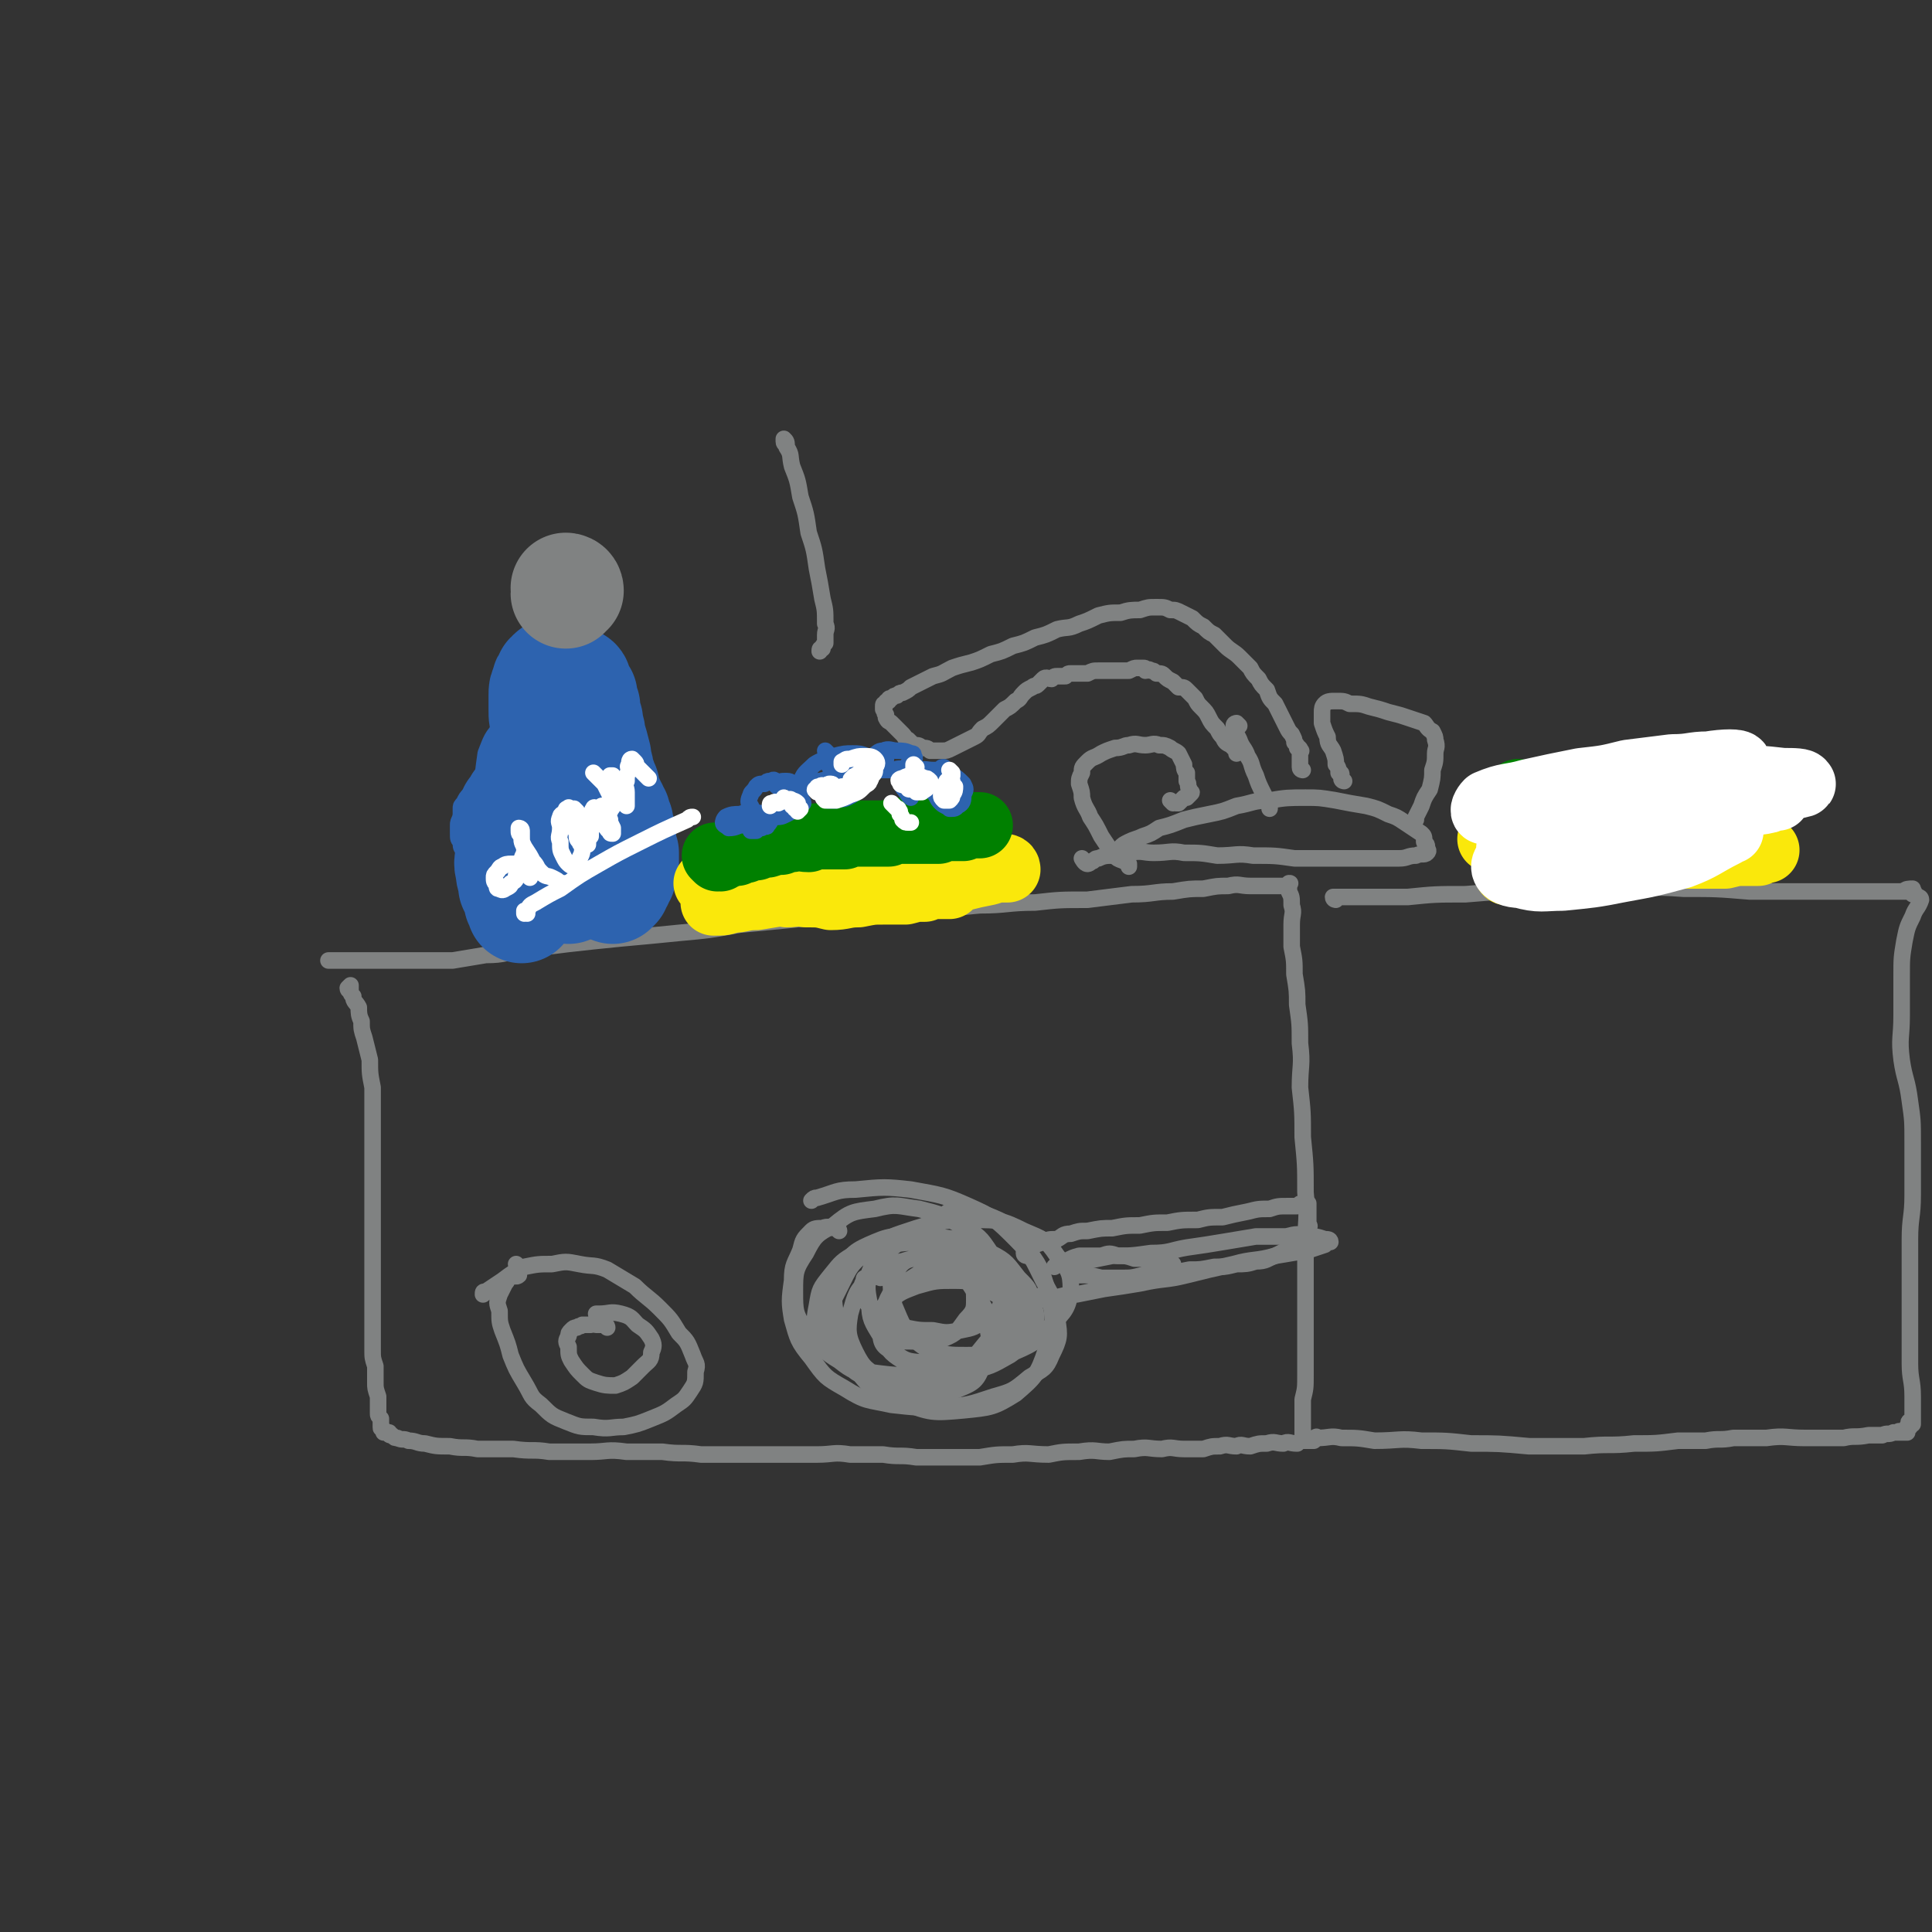 <svg viewBox='0 0 700 700' version='1.1' xmlns='http://www.w3.org/2000/svg' xmlns:xlink='http://www.w3.org/1999/xlink'><rect x="0" y="0" width="700" height="700" fill="#333333" stroke="none"/><g fill='none' stroke='rgb(128,130,130)' stroke-width='6' stroke-linecap='round' stroke-linejoin='round'><path d='M127,359c0,0 -1,0 -1,-1 0,0 1,-1 1,-1 0,0 0,0 0,0 0,0 0,1 0,1 0,2 0,2 1,3 0,2 1,2 2,4 0,2 0,3 1,5 0,3 0,3 1,6 1,4 1,4 2,8 0,5 0,5 1,10 0,7 0,7 0,13 0,7 0,7 0,14 0,7 0,7 0,14 0,5 0,5 0,11 0,5 0,5 0,10 0,5 0,5 0,9 0,4 0,4 0,8 0,5 0,5 0,9 0,3 0,3 0,7 0,3 0,3 1,6 0,3 0,3 0,6 0,2 0,2 1,5 0,2 0,2 0,3 0,2 0,2 0,3 0,1 0,1 1,2 0,1 0,1 0,2 0,1 0,1 0,1 0,1 0,0 1,1 0,0 0,0 0,0 0,0 0,1 0,1 0,0 0,-1 1,0 0,0 0,0 1,0 0,1 0,1 1,1 1,1 1,1 2,1 2,1 2,0 4,1 3,0 3,1 6,1 4,1 4,1 9,1 5,1 5,0 10,1 7,0 7,0 13,0 7,1 7,0 13,1 7,0 7,0 15,0 6,0 6,-1 13,0 7,0 7,0 13,0 7,1 7,0 14,1 7,0 7,0 14,0 7,0 7,0 14,0 7,0 7,0 14,0 6,0 6,-1 12,0 6,0 6,0 12,0 6,1 6,0 12,1 6,0 6,0 11,0 6,0 6,0 12,0 6,-1 6,-1 12,-1 6,-1 6,0 13,0 5,-1 5,-1 11,-1 6,-1 6,0 11,0 5,-1 5,-1 9,-1 5,-1 5,0 10,0 4,-1 4,0 8,0 4,0 4,0 7,0 3,-1 3,-1 6,-1 3,-1 3,0 6,0 2,-1 2,0 5,0 3,-1 3,-1 6,-1 3,-1 3,0 6,0 2,-1 2,0 5,0 1,-1 1,-1 3,-1 1,-1 1,0 2,0 1,-1 1,0 1,0 0,0 0,0 -1,0 -1,0 -1,0 -2,0 0,0 0,0 -1,0 0,-1 0,-1 0,-1 0,-1 0,-1 0,-2 0,-2 0,-2 0,-4 0,-4 0,-4 0,-8 1,-4 1,-4 1,-9 0,-6 0,-6 0,-12 0,-8 0,-8 0,-15 0,-10 0,-10 0,-19 0,-10 1,-10 0,-20 0,-10 0,-10 -1,-20 0,-9 0,-9 -1,-18 0,-8 1,-8 0,-16 0,-7 0,-7 -1,-14 0,-5 0,-5 -1,-11 0,-5 0,-5 -1,-10 0,-4 0,-4 0,-8 0,-4 1,-4 0,-7 0,-3 0,-3 -1,-5 0,-1 0,-1 0,-2 0,-1 1,-1 0,-1 0,0 0,0 -1,1 0,0 0,0 -1,0 0,0 0,0 -1,0 0,0 0,0 0,0 0,0 0,0 -1,0 0,0 0,0 -1,0 -2,0 -2,0 -4,0 -3,0 -3,0 -5,0 -4,0 -4,-1 -8,0 -4,0 -4,0 -9,1 -5,0 -5,0 -11,1 -7,0 -7,1 -15,1 -8,1 -8,1 -16,2 -10,0 -10,0 -19,1 -10,0 -10,1 -20,1 -11,1 -11,1 -22,2 -11,0 -11,0 -22,1 -11,1 -11,1 -22,2 -10,1 -10,1 -21,2 -11,2 -11,2 -22,3 -10,1 -10,1 -21,2 -10,1 -10,1 -19,2 -8,1 -8,1 -16,2 -7,1 -7,2 -14,2 -6,1 -6,1 -12,2 -5,0 -5,0 -10,0 -5,0 -5,0 -10,0 -5,0 -5,0 -9,0 -5,0 -5,0 -9,0 -3,0 -3,0 -7,0 0,0 0,0 0,0 '/><path d='M484,326c0,0 -1,0 -1,-1 0,0 0,0 0,0 1,0 1,0 1,0 2,0 2,0 4,0 4,0 4,0 8,0 7,0 7,0 14,0 10,-1 10,-1 21,-1 12,-1 12,-1 25,-1 14,-1 14,-1 28,-1 13,0 13,-1 26,0 12,0 12,0 24,1 11,0 11,0 21,0 8,0 8,0 16,0 5,0 5,0 10,0 4,0 4,0 8,0 2,0 3,0 4,0 1,0 0,0 -1,0 -1,0 -2,0 -2,0 0,-1 2,-1 3,-1 0,0 -1,0 -2,1 0,0 0,0 -1,0 0,0 0,0 -1,0 0,0 -1,0 0,0 0,0 1,0 2,0 1,0 2,0 2,0 0,0 -2,-1 -2,0 0,0 1,0 2,1 1,0 1,0 2,1 0,0 1,0 1,1 -1,3 -2,3 -3,6 -2,4 -2,4 -3,9 -1,6 -1,6 -1,13 0,7 0,7 0,14 0,8 -1,8 0,16 1,7 2,7 3,15 1,7 1,7 1,15 0,9 0,9 0,19 0,8 -1,8 -1,16 0,8 0,8 0,17 0,7 0,7 0,14 0,7 0,7 0,14 0,6 1,6 1,12 0,3 0,3 0,6 0,1 0,1 0,2 0,1 0,1 0,1 0,1 0,1 0,1 0,0 0,0 -1,0 0,0 0,0 0,0 0,0 0,-1 0,-1 -1,0 0,1 0,2 0,0 -1,-1 -1,0 0,0 0,0 0,0 0,1 0,1 0,1 0,0 0,0 0,1 0,0 0,0 -1,0 0,0 0,0 0,0 -1,0 -1,0 -2,0 0,0 0,-1 0,0 -1,0 -1,0 -2,0 -2,1 -2,0 -4,1 -3,0 -3,0 -5,0 -5,1 -5,0 -9,1 -7,0 -7,0 -14,0 -7,0 -7,-1 -14,0 -6,0 -6,0 -12,0 -5,1 -5,0 -10,1 -5,0 -5,0 -10,0 -8,1 -8,1 -16,1 -9,1 -9,0 -18,1 -10,0 -10,0 -20,0 -11,-1 -11,-1 -21,-1 -9,-1 -9,-1 -18,-1 -8,-1 -8,0 -17,0 -6,-1 -6,-1 -12,-1 -4,-1 -4,0 -9,0 0,-1 0,0 -1,0 '/><path d='M393,312c0,0 -1,-1 -1,-1 0,0 1,2 2,2 1,0 1,-1 2,-1 1,-1 1,-1 2,-1 2,-1 3,-1 5,-1 3,-1 3,-1 6,-1 5,-1 5,0 9,0 6,0 6,-1 11,0 6,0 6,0 12,1 7,0 7,-1 13,0 8,0 8,0 15,1 8,0 8,0 15,0 7,0 7,0 13,0 5,0 5,0 10,0 3,0 3,-1 6,-1 2,-1 3,0 4,-1 1,-1 0,-1 0,-2 0,-1 0,-1 -1,-2 0,-2 0,-2 -1,-3 -3,-2 -3,-2 -6,-4 -3,-2 -3,-2 -6,-3 -4,-2 -4,-2 -8,-3 -6,-1 -6,-1 -11,-2 -6,-1 -6,-1 -11,-1 -6,0 -7,0 -13,1 -6,0 -6,1 -12,2 -5,2 -5,2 -10,3 -5,1 -5,1 -9,2 -5,2 -5,2 -9,3 -3,2 -3,2 -6,3 -2,1 -3,1 -5,2 -2,1 -2,1 -3,2 -1,1 -1,1 -1,2 -1,0 -1,0 -1,1 1,0 1,0 1,0 0,0 0,0 0,0 '/><path d='M425,291c0,0 -1,-1 -1,-1 0,0 1,1 2,1 1,0 1,0 1,0 1,-1 1,-1 1,-1 1,-1 1,-1 1,-1 1,0 1,0 1,0 1,-1 1,-1 1,-1 1,-1 1,-1 0,-1 0,-1 0,-1 0,-1 -1,-1 0,-2 -1,-3 0,-1 0,-1 0,-3 -1,-1 -1,-2 -1,-3 -1,-2 -1,-2 -2,-4 -1,-1 -2,-1 -3,-2 -2,-1 -2,-1 -4,-1 -2,-1 -3,0 -5,0 -3,0 -3,-1 -6,0 -2,0 -2,1 -5,1 -3,1 -3,1 -5,2 -3,2 -3,1 -5,3 -2,2 -2,2 -2,4 -1,2 -1,2 -1,4 1,3 1,3 1,5 1,4 2,4 3,7 2,3 2,3 4,7 2,3 2,3 4,6 2,3 3,2 6,4 0,0 0,0 0,1 '/><path d='M487,283c0,0 -1,0 -1,-1 0,0 0,0 0,0 0,-1 0,-1 0,-1 0,-1 0,-1 -1,-1 0,-1 0,-2 -1,-3 0,-2 0,-2 -1,-5 -1,-2 -2,-2 -2,-5 -1,-2 -1,-2 -2,-5 0,-2 0,-2 0,-4 0,-1 0,-2 1,-3 1,-1 2,-1 4,-1 3,0 3,0 5,1 4,0 4,0 7,1 4,1 4,1 7,2 4,1 4,1 7,2 3,1 3,1 6,2 1,1 1,2 3,3 1,2 1,2 1,3 1,3 0,3 0,5 0,3 0,3 -1,6 0,3 0,3 -1,7 -2,3 -2,3 -3,6 -1,2 -1,2 -2,4 0,0 0,0 0,1 '/><path d='M472,279c0,0 -1,0 -1,-1 0,0 0,0 0,-1 0,-1 0,-1 0,-1 0,-1 0,-1 0,-1 0,0 0,0 0,0 0,-1 0,-1 0,-2 0,-1 1,-1 0,-1 0,-1 0,-1 -1,-1 0,-1 0,-1 -1,-2 0,-1 0,-1 -1,-3 -1,-1 -1,-1 -2,-3 -1,-2 -1,-2 -2,-4 -1,-2 -1,-2 -2,-4 -2,-2 -2,-2 -3,-5 -2,-2 -2,-2 -3,-4 -2,-2 -2,-2 -3,-4 -2,-2 -2,-2 -4,-4 -2,-2 -3,-2 -5,-4 -2,-2 -2,-2 -4,-4 -2,-1 -2,-1 -4,-3 -2,-1 -2,-1 -4,-3 -2,-1 -2,-1 -4,-2 -2,-1 -2,-1 -4,-1 -2,-1 -2,-1 -5,-1 -3,0 -3,0 -6,1 -3,0 -4,0 -7,1 -4,0 -4,0 -8,1 -4,2 -4,2 -7,3 -4,2 -4,1 -8,2 -4,2 -4,2 -8,3 -4,2 -4,2 -8,3 -4,2 -4,2 -8,3 -4,2 -4,2 -7,3 -4,1 -4,1 -7,2 -4,2 -3,2 -7,3 -2,1 -2,1 -4,2 -2,1 -2,1 -4,2 -1,1 -1,1 -3,2 -1,0 -1,0 -2,1 -1,0 -1,0 -2,1 -1,0 -1,0 -1,1 -1,0 -1,0 -1,1 -1,0 -1,0 -1,1 0,0 0,0 0,1 1,1 0,1 1,2 0,1 0,1 0,1 1,2 1,1 2,2 1,1 1,1 2,2 1,1 1,1 2,2 1,1 1,2 2,2 1,1 1,1 2,2 2,0 2,0 3,1 2,0 2,0 3,1 2,0 2,0 4,0 2,0 2,0 4,-1 2,-1 2,-1 4,-2 2,-1 2,-1 4,-2 2,-1 1,-1 3,-3 2,-1 2,-1 4,-3 2,-2 2,-2 4,-4 2,-1 2,-1 4,-3 2,-1 1,-1 3,-3 1,-1 1,-1 3,-2 1,-1 1,0 2,-1 1,-1 1,-1 2,-2 1,-1 2,0 3,0 1,-1 1,-1 2,-1 1,0 2,0 3,0 1,-1 1,-1 2,-1 1,0 2,0 3,0 1,0 1,0 3,0 2,-1 2,-1 4,-1 1,0 1,0 3,0 1,0 1,0 3,0 1,0 1,0 3,0 1,0 1,0 2,0 2,-1 2,-1 3,-1 1,0 1,0 2,0 1,0 1,0 1,1 1,0 1,-1 2,0 1,0 1,0 2,1 2,0 2,0 3,1 1,1 1,1 3,2 1,1 1,1 2,2 2,0 2,0 3,1 2,2 2,2 3,3 1,2 1,2 2,3 2,2 2,2 3,4 1,2 1,2 3,4 1,2 1,2 2,3 1,2 1,2 3,3 1,1 1,1 2,2 0,1 0,1 0,1 '/><path d='M449,263c0,0 -1,-1 -1,-1 0,0 -1,0 -1,1 0,0 0,1 0,1 1,2 1,2 2,4 1,3 2,3 3,6 2,3 1,3 3,7 1,3 1,3 3,7 1,2 1,2 2,4 0,0 0,0 0,1 '/><path d='M188,459c0,0 -1,-1 -1,-1 0,1 1,2 1,4 -1,1 -2,0 -3,0 -1,1 -1,2 -2,3 -1,2 -1,2 -2,4 -1,3 -1,3 0,6 0,4 0,4 1,7 2,5 2,5 3,9 2,5 2,5 5,10 3,5 2,5 6,8 4,4 4,4 9,6 5,2 5,2 10,2 6,1 6,0 11,0 5,-1 5,-1 10,-3 5,-2 5,-2 9,-5 3,-2 3,-2 5,-5 2,-3 2,-3 2,-7 1,-3 0,-3 -1,-6 -2,-5 -2,-5 -5,-8 -3,-5 -3,-5 -7,-9 -4,-4 -5,-4 -9,-8 -5,-3 -5,-3 -10,-6 -5,-2 -5,-1 -10,-2 -5,-1 -5,-1 -10,0 -5,0 -5,0 -10,1 -4,2 -4,2 -8,5 -3,2 -3,2 -6,4 -1,0 -1,0 -1,1 '/><path d='M220,481c0,0 0,-1 -1,-1 -1,0 -1,0 -3,0 -1,0 -1,-1 -2,0 -2,0 -1,0 -3,0 -1,1 -1,0 -2,1 -1,0 -1,0 -2,1 -1,1 -1,1 -1,2 -1,2 -1,2 0,4 0,3 0,3 1,5 2,3 2,3 4,5 2,2 2,2 5,3 3,1 4,1 7,1 3,-1 3,-1 6,-3 2,-2 2,-2 4,-4 2,-2 3,-2 3,-5 1,-2 1,-3 0,-5 -2,-3 -2,-3 -5,-5 -2,-2 -2,-3 -6,-4 -4,-1 -4,0 -8,0 -1,0 -1,0 -1,0 '/><path d='M304,446c0,0 0,-1 -1,-1 -2,0 -3,-1 -5,0 -2,0 -3,0 -4,1 -3,3 -3,3 -4,7 -2,5 -3,5 -3,11 -1,7 -1,8 0,14 2,7 2,8 7,14 5,7 5,7 12,11 8,5 8,4 17,6 9,1 9,1 19,1 9,-1 9,-1 18,-4 7,-2 7,-2 13,-7 5,-3 6,-3 8,-8 3,-6 3,-7 2,-13 -1,-7 -1,-7 -5,-14 -4,-8 -4,-9 -10,-15 -7,-7 -8,-8 -17,-12 -9,-4 -10,-4 -21,-6 -9,-1 -10,-1 -20,0 -7,0 -7,1 -14,3 -1,0 -1,0 -2,1 '/><path d='M372,455c0,0 -1,0 -1,-1 0,-1 1,-1 1,-1 1,-1 1,-1 1,-1 2,-1 2,-1 5,-2 2,-1 2,-1 5,-1 2,-1 2,-2 5,-2 3,-1 3,-1 6,-1 5,-1 5,-1 9,-1 5,-1 5,-1 10,-1 5,-1 5,-1 10,-1 5,-1 5,-1 11,-1 4,-1 4,-1 9,-1 4,-1 4,-1 9,-2 4,-1 4,-1 8,-1 3,-1 3,-1 7,-1 1,0 1,0 3,0 1,-1 1,-1 2,-1 1,0 1,-1 1,0 1,0 1,0 1,0 0,0 0,0 0,1 0,0 0,0 0,0 0,1 0,1 0,1 0,1 0,1 0,1 0,1 0,1 0,2 0,1 0,1 0,2 0,1 1,1 0,2 0,1 0,1 -1,2 0,1 0,1 -1,2 -1,1 -1,1 -2,2 -2,1 -2,1 -4,2 -2,1 -2,1 -4,2 -3,1 -3,2 -7,2 -3,1 -4,1 -7,1 -4,1 -4,1 -8,1 -5,1 -5,1 -9,1 -5,1 -5,1 -9,1 -4,1 -4,1 -8,1 -4,1 -4,1 -8,1 -4,0 -4,0 -7,0 -4,-1 -4,-1 -7,-1 0,0 0,0 -1,0 '/><path d='M425,458c0,0 -1,-1 -1,-1 -1,0 -1,1 -1,2 -1,0 -1,-1 -1,-1 -2,-1 -2,0 -3,0 -2,-1 -2,-1 -3,-1 -2,-1 -2,-1 -5,-1 -3,-1 -3,-1 -6,-1 -3,-1 -3,-1 -6,0 -4,0 -4,0 -8,0 -4,1 -4,2 -7,3 -1,0 -1,0 -2,1 '/><path d='M377,471c0,0 -1,0 -1,-1 0,0 0,0 0,0 1,-1 1,0 2,0 2,0 2,0 5,0 4,-1 4,-1 7,-1 5,-1 5,-1 10,-2 7,-1 7,-1 13,-2 9,-2 9,-1 17,-3 8,-2 8,-2 17,-4 7,-2 8,-1 15,-3 6,-1 6,-1 12,-2 3,-1 3,-1 6,-2 1,-1 2,-1 2,-1 0,-1 -1,-1 -2,-1 -3,-1 -3,-1 -6,-1 -4,-1 -4,-1 -8,0 -6,0 -6,0 -11,0 -6,1 -6,1 -12,2 -6,1 -6,1 -13,2 -6,1 -6,2 -13,2 -7,1 -7,1 -14,1 -5,1 -5,1 -10,2 -1,0 -1,0 -2,1 '/><path d='M319,463c0,0 0,-1 -1,-1 -1,0 -1,0 -2,1 -1,0 -1,-1 -2,0 -1,0 -1,0 -1,1 -1,2 -1,2 0,4 0,2 0,2 1,4 2,3 3,3 6,5 4,2 4,3 8,4 5,1 5,1 10,1 5,1 5,1 10,0 5,-1 5,-1 9,-4 4,-2 4,-2 6,-6 1,-2 1,-3 0,-6 -1,-3 -1,-4 -4,-7 -4,-3 -4,-3 -9,-5 -7,-2 -7,-2 -14,-3 -6,-1 -7,-1 -13,0 -7,0 -7,0 -13,3 -5,3 -5,3 -9,8 -4,5 -4,5 -5,11 -1,5 -1,6 0,11 2,5 3,6 8,9 5,4 6,4 13,6 8,2 8,2 17,1 9,0 9,-1 17,-3 8,-2 8,-2 15,-6 4,-3 5,-3 7,-8 3,-5 3,-6 1,-11 -1,-5 -1,-5 -5,-9 -4,-5 -4,-6 -10,-9 -6,-4 -6,-4 -13,-5 -6,-1 -7,-1 -14,0 -5,0 -6,1 -10,4 -4,3 -5,3 -7,8 -1,5 -1,6 0,11 0,6 1,7 4,12 3,5 3,6 8,9 5,4 6,4 12,5 6,1 6,1 12,-1 5,-2 6,-2 10,-6 4,-5 5,-5 6,-11 1,-6 1,-7 -1,-13 -2,-7 -2,-7 -7,-13 -4,-6 -4,-6 -11,-10 -7,-4 -7,-4 -15,-6 -8,-1 -8,-2 -16,0 -8,1 -9,1 -15,6 -6,3 -7,4 -10,10 -4,6 -4,7 -4,14 0,7 0,8 4,14 4,6 5,6 12,10 8,5 9,5 18,6 11,1 11,1 22,-1 11,-2 11,-2 21,-6 9,-4 10,-4 16,-11 5,-5 6,-6 7,-13 0,-6 -1,-7 -5,-12 -4,-6 -5,-6 -12,-9 -8,-4 -9,-4 -18,-4 -10,0 -11,0 -21,3 -9,3 -10,3 -17,8 -7,5 -7,6 -11,14 -3,6 -4,7 -3,14 0,6 1,7 5,12 4,5 5,5 11,7 7,2 7,1 14,1 8,-1 8,-1 15,-5 6,-3 6,-3 10,-8 4,-5 5,-5 6,-11 1,-5 1,-6 -1,-11 -2,-4 -3,-5 -7,-7 -5,-2 -6,-1 -12,0 -7,1 -7,1 -13,5 -5,3 -6,3 -8,8 -3,5 -3,6 -2,10 0,5 1,6 5,8 5,4 6,3 12,4 7,1 7,1 14,0 6,-1 7,-2 12,-5 4,-2 4,-3 6,-6 1,-4 1,-5 -1,-8 -3,-5 -4,-5 -8,-7 -6,-3 -6,-4 -13,-4 -7,0 -7,0 -14,2 -5,2 -6,2 -10,6 -3,2 -4,3 -4,7 0,2 1,3 4,5 4,2 4,2 9,2 5,1 6,1 11,-1 5,-2 5,-3 8,-7 3,-3 3,-4 3,-7 0,-4 0,-6 -3,-8 -4,-4 -5,-4 -10,-6 -6,-1 -7,-2 -13,0 -6,1 -7,2 -12,6 -5,5 -5,6 -7,13 -1,6 -1,8 2,14 3,6 4,6 10,10 6,4 7,4 14,5 6,1 7,1 14,-2 5,-2 6,-3 8,-8 3,-6 3,-7 2,-13 0,-7 -1,-8 -5,-14 -3,-5 -4,-6 -10,-9 -5,-3 -6,-4 -11,-3 -4,0 -6,2 -8,6 -2,4 -1,6 0,11 3,7 3,8 8,13 6,5 8,4 15,8 1,0 1,0 2,1 '/><path d='M324,463c0,0 -1,-1 -1,-1 -1,2 0,3 0,5 0,4 -1,4 0,7 2,4 2,5 5,8 4,4 4,4 9,7 6,2 7,2 13,2 6,0 6,0 12,-2 4,-2 5,-2 8,-6 1,-3 2,-4 0,-7 -1,-6 -2,-7 -6,-11 -6,-6 -6,-6 -14,-10 -8,-4 -8,-5 -17,-6 -8,-1 -9,-2 -16,1 -7,3 -9,4 -12,11 -4,7 -3,9 -2,17 1,10 1,11 7,18 6,8 8,9 17,12 10,4 11,4 22,3 10,-1 11,-1 19,-6 7,-6 8,-7 11,-16 3,-9 3,-11 1,-20 -3,-10 -3,-10 -9,-18 -5,-7 -6,-8 -14,-11 -5,-3 -6,0 -13,-1 -1,0 -1,1 -1,1 '/></g>
<g fill='none' stroke='rgb(45,99,175)' stroke-width='6' stroke-linecap='round' stroke-linejoin='round'><path d='M190,244c0,0 -1,0 -1,-1 0,0 1,0 2,-1 0,0 0,-1 0,-1 0,1 0,1 0,2 0,1 0,1 1,1 0,2 0,2 0,3 0,2 0,2 0,3 0,2 0,2 0,4 0,2 0,2 0,4 -1,2 -1,2 -1,4 -1,2 0,2 -1,4 -1,2 -1,2 -2,4 -1,3 -1,3 -2,5 -1,2 -2,2 -4,3 -1,2 -1,2 -3,3 -1,2 -1,2 -3,3 -2,2 -2,1 -4,2 -1,1 -1,1 -2,2 -1,1 -1,1 -2,3 -1,1 -1,1 -1,2 0,2 0,2 0,3 0,3 0,3 0,5 0,3 0,3 1,7 0,3 0,3 2,6 0,3 1,2 2,5 0,2 0,3 1,5 0,2 0,2 1,3 0,1 0,1 1,2 0,0 0,0 0,1 0,0 0,0 0,0 0,0 0,0 1,0 0,0 0,0 0,0 0,0 0,-1 1,0 0,0 0,0 1,1 0,0 0,0 1,1 0,0 0,-1 1,0 1,0 0,0 1,1 2,0 2,0 3,0 1,0 1,0 2,0 2,-1 2,-1 3,-1 2,0 2,0 3,0 1,-1 1,-1 2,-1 2,-1 2,-1 3,-1 1,0 1,0 2,0 2,-1 2,-1 3,-1 2,-1 2,-1 3,-1 2,-1 2,0 4,0 2,-1 2,-1 3,-1 2,0 2,0 3,0 2,0 2,0 3,0 1,-1 1,-1 2,-1 2,0 2,0 3,0 1,-1 1,-1 2,-1 1,0 1,0 2,0 1,-1 1,-1 2,-1 1,0 1,0 2,0 1,-1 1,-1 2,-1 0,0 0,0 1,0 0,0 0,0 1,0 0,-1 0,-1 0,-1 -1,0 -1,0 -1,0 -1,0 -1,0 -1,0 0,-1 1,-1 1,-1 0,-1 0,-1 0,-2 -1,-1 -1,-1 -1,-2 0,-1 0,-1 0,-2 0,-1 0,-1 0,-3 0,-1 0,-1 0,-2 0,-1 0,-1 0,-3 0,-1 0,-1 0,-3 0,-1 0,-1 0,-3 -1,-1 -1,-1 -1,-3 -1,-1 -1,-1 -1,-2 0,-1 0,-1 0,-3 -1,-1 -1,-1 -1,-3 -1,-1 -1,-1 -1,-2 -1,-1 -1,-1 -1,-2 0,-1 0,-1 0,-2 -1,-1 -1,-1 -2,-2 -1,-1 -1,-1 -1,-2 -1,-1 -1,-1 -2,-2 -1,-1 -1,-1 -2,-2 -1,-1 -1,-1 -2,-2 -1,-1 -1,-1 -2,-2 -1,-1 -1,-1 -2,-2 -1,-1 -1,-1 -1,-2 -1,-1 -1,-1 -1,-2 -1,-1 -1,-1 -1,-2 -1,-1 -1,-1 -1,-3 0,-1 0,-1 0,-2 -1,-1 -1,-1 -1,-3 -1,-1 -1,-1 -1,-2 -1,-1 -1,-1 -1,-2 -1,-1 -1,-1 -1,-2 -1,-1 -1,-1 -1,-2 -1,-1 -1,-1 -2,-2 -1,-1 -1,-1 -2,-2 -1,-1 -1,-1 -2,-1 -1,-1 -1,-1 -3,-2 0,0 0,0 -1,0 -1,0 -1,0 -2,0 -1,0 -1,0 -1,0 0,0 0,0 0,0 '/><path d='M197,246c0,0 -1,-1 -1,-1 1,0 1,1 3,1 0,0 0,0 1,0 0,0 0,0 1,0 0,0 0,0 1,1 0,0 0,0 1,1 0,1 0,1 1,2 0,2 -1,2 0,3 0,2 1,2 1,3 0,2 -1,2 -1,3 -1,2 0,2 -1,4 -1,2 -2,2 -3,3 -1,2 -1,2 -2,3 -1,2 -1,2 -3,3 -1,1 -1,1 -3,2 -2,2 -2,1 -4,2 -2,2 -2,2 -4,3 -1,2 -1,2 -3,3 -1,2 -2,2 -3,4 -1,3 -2,3 -2,6 0,4 0,4 1,8 2,5 2,5 4,10 2,5 2,5 5,9 2,4 3,4 6,7 2,2 2,2 4,3 2,1 3,1 5,1 2,-1 3,-2 4,-4 2,-3 2,-3 3,-6 2,-5 1,-6 2,-11 0,-6 0,-6 0,-12 0,-7 0,-7 -1,-13 -1,-7 -1,-7 -3,-13 -1,-4 -1,-4 -3,-8 -1,-3 -1,-3 -4,-5 -1,-1 -2,-1 -3,0 -2,1 -2,2 -4,4 -2,4 -2,4 -4,8 -2,5 -2,5 -2,11 0,6 0,6 1,12 0,5 0,5 2,10 2,3 2,4 4,6 2,1 4,1 6,0 3,-2 3,-2 5,-6 2,-4 2,-5 2,-10 1,-6 1,-6 0,-12 -1,-6 -2,-6 -5,-12 -2,-4 -2,-5 -5,-8 -3,-3 -4,-3 -7,-3 -4,1 -5,2 -7,5 -4,4 -4,5 -6,10 -1,7 -1,7 -1,14 0,6 0,7 2,13 2,5 2,5 6,10 3,3 3,4 7,4 4,1 5,0 9,-3 4,-3 5,-4 8,-9 3,-6 2,-6 3,-13 1,-7 2,-7 1,-14 -1,-6 -1,-7 -5,-12 -1,-3 -3,-4 -5,-4 -4,1 -5,2 -6,6 -4,6 -3,6 -5,13 0,1 0,1 0,2 '/><path d='M192,244c0,0 -1,0 -1,-1 0,0 1,0 2,0 0,-1 0,-1 0,-1 0,0 0,0 0,0 0,-1 0,-1 0,-1 -1,0 -1,0 -1,0 0,0 0,0 0,0 -1,0 -1,0 -1,0 -1,0 -1,0 -1,1 -1,0 -1,0 -2,1 -1,0 -1,0 -1,0 -1,0 -1,0 -2,1 -1,0 -1,0 -1,0 -1,1 -1,1 -1,2 -1,1 -1,0 -1,1 -1,2 -1,2 -1,3 0,3 0,3 0,5 0,3 0,3 0,5 0,3 0,3 0,5 0,3 0,3 0,5 0,2 0,2 0,4 0,2 0,2 0,3 0,2 -1,2 -1,3 -1,1 -1,1 -1,2 -1,1 -1,1 -1,2 -1,1 -1,1 -1,2 -1,0 -1,0 -2,1 -1,0 -1,0 -2,1 -1,0 -1,0 -2,1 -1,1 -1,1 -1,2 -1,2 -1,2 -2,3 -1,1 -1,1 -1,2 -1,2 -1,2 -1,3 0,2 0,2 0,3 0,2 0,2 1,3 0,2 0,2 1,3 0,2 0,2 1,4 2,2 2,2 3,3 2,2 1,2 3,3 1,2 1,2 2,3 2,2 2,2 3,2 2,1 2,1 3,2 1,0 1,0 2,1 2,0 2,0 3,0 2,-1 2,-1 3,-1 2,-1 2,-1 4,-2 3,-2 3,-2 5,-5 0,0 0,0 1,0 '/><path d='M196,253c0,0 -1,-1 -1,-1 0,0 1,0 1,1 0,1 -1,1 -1,1 0,2 0,2 1,3 0,4 0,4 1,7 0,4 1,4 1,9 1,4 1,4 2,9 0,3 0,3 0,7 0,3 0,3 0,6 0,2 -1,3 -1,5 -1,2 -1,2 -1,3 0,1 0,1 0,2 0,0 0,1 1,1 0,0 1,-1 1,-1 2,-1 2,-1 3,-3 2,-2 2,-2 2,-5 1,-3 1,-3 2,-7 0,-4 0,-4 -1,-8 -1,-5 -1,-5 -3,-9 -1,-4 -1,-4 -3,-7 -1,-2 -2,-2 -4,-3 -1,-1 -2,-1 -3,0 -2,2 -2,3 -3,6 -1,4 -1,5 -1,9 0,7 0,7 1,14 1,7 1,7 3,13 2,5 2,5 5,9 2,2 2,3 4,4 2,1 3,1 4,0 2,-2 3,-3 3,-6 1,-4 1,-5 0,-9 -2,-6 -2,-6 -5,-11 -2,-5 -2,-5 -5,-9 -2,-3 -2,-4 -6,-6 -2,-1 -3,-1 -5,1 -2,1 -2,2 -3,5 -1,4 -2,4 -2,8 0,3 0,3 1,7 0,3 0,3 2,6 2,2 3,2 5,3 2,1 2,1 4,1 2,-1 2,-1 3,-3 2,-1 2,-1 2,-3 1,-2 1,-2 0,-4 -2,-2 -2,-2 -5,-3 -2,-1 -3,-2 -6,-1 -3,0 -3,1 -6,3 -4,3 -5,3 -7,7 -3,3 -3,3 -4,7 0,2 0,4 2,5 2,2 3,2 6,2 5,-1 5,-2 9,-5 6,-3 5,-3 10,-6 1,-1 1,-1 2,-1 '/><path d='M199,245c0,0 0,-1 -1,-1 0,0 0,1 0,2 0,1 0,1 0,2 0,2 0,2 1,4 1,4 0,5 1,9 2,5 2,5 4,10 2,5 2,5 4,11 2,4 2,4 3,9 1,3 1,3 2,7 1,2 1,2 2,3 1,1 1,2 2,2 0,1 0,0 1,0 1,-1 1,-1 1,-2 2,-2 2,-2 2,-4 1,-2 1,-2 2,-5 0,-2 1,-2 1,-4 1,-2 1,-2 2,-4 0,-1 0,-1 1,-1 0,0 0,1 1,1 1,3 1,3 1,6 1,5 1,5 2,10 0,4 0,4 0,9 0,4 0,4 0,8 -1,3 0,3 -1,6 -1,2 -1,2 -3,3 -1,2 -1,2 -3,2 -3,1 -3,2 -6,2 -4,-1 -4,-1 -7,-2 -4,-1 -4,-2 -8,-3 0,0 0,0 0,0 '/><path d='M219,287c0,0 0,-1 -1,-1 0,0 -1,0 -1,1 1,1 2,1 3,2 2,3 2,3 3,7 2,4 2,4 2,9 1,6 1,6 1,11 0,5 0,5 -1,9 -1,4 -1,5 -3,8 -1,2 -2,3 -4,3 -2,1 -2,1 -5,0 -2,-1 -2,-1 -4,-3 -2,-2 -2,-3 -3,-6 -1,-3 -1,-3 -2,-6 -1,-2 -1,-2 -1,-5 0,-2 0,-2 1,-4 2,-1 2,-1 4,-2 2,-1 2,-1 4,-2 2,-1 2,0 4,-1 2,-1 2,-1 3,-2 1,-1 2,0 2,-1 1,-1 1,-1 1,-2 -1,-1 -1,-2 -2,-2 -2,-1 -2,0 -4,0 -2,0 -2,0 -4,1 -2,1 -3,1 -5,3 -2,3 -2,3 -3,7 -1,4 -2,4 -1,8 0,4 1,5 3,8 3,3 3,3 7,4 2,1 3,1 6,1 3,-1 4,0 6,-2 2,-2 2,-3 2,-5 1,-4 1,-4 0,-7 -2,-4 -2,-4 -5,-6 -4,-3 -4,-3 -8,-4 -4,-1 -4,-1 -8,0 -3,0 -3,1 -6,2 -1,0 -1,0 -1,1 '/><path d='M218,283c0,0 -1,-1 -1,-1 0,0 1,0 1,1 0,0 0,0 0,1 0,1 0,1 1,2 0,3 1,3 1,6 1,4 1,4 2,8 0,4 1,4 1,8 1,3 1,3 2,6 0,2 0,2 0,5 0,2 0,2 -1,3 -1,1 -1,1 -2,2 -1,1 -1,1 -2,2 -1,1 -1,2 -3,2 -2,2 -2,1 -5,2 -2,1 -2,2 -5,2 -3,1 -3,1 -6,1 -3,1 -3,1 -6,2 -1,1 -1,2 -3,2 -2,0 -2,-1 -5,-1 -1,-1 -1,-1 -3,-1 -1,0 -1,0 -3,0 -1,-1 -1,-1 -2,-1 -1,0 -1,0 -1,0 0,-1 0,-1 0,-1 0,-1 1,-1 1,-1 2,-1 2,-1 3,-1 2,-1 2,-1 4,-1 2,-1 3,0 5,0 3,-1 3,-1 6,-1 3,-1 3,-1 6,-1 3,-1 3,-1 6,-1 2,-1 2,-1 5,-1 2,0 2,0 4,0 1,-1 1,-1 2,-1 1,0 1,0 2,0 1,-1 1,-1 2,-2 1,0 1,0 1,0 '/><path d='M215,276c0,0 0,0 -1,-1 0,0 0,0 0,0 0,-1 0,-1 0,-1 0,0 0,0 0,1 0,1 1,1 1,2 2,3 1,3 2,5 2,3 2,3 3,7 2,3 2,3 2,7 1,4 1,4 2,8 0,4 -1,4 -1,8 -1,3 -1,3 -2,7 -1,2 -1,2 -2,5 -1,2 -2,2 -3,4 -1,1 -1,1 -1,2 0,1 0,1 0,1 '/><path d='M219,286c0,0 -1,-1 -1,-1 0,1 1,2 1,3 0,3 0,3 0,6 0,5 0,5 1,9 0,6 0,6 0,12 0,6 0,6 0,11 0,1 0,1 0,2 '/></g>
<g fill='none' stroke='rgb(45,99,175)' stroke-width='40' stroke-linecap='round' stroke-linejoin='round'><path d='M203,248c0,0 -1,0 -1,-1 0,0 0,0 1,-1 0,0 0,0 0,0 0,-1 0,-1 0,-1 -1,0 -1,0 -1,0 0,-1 0,-1 0,-1 -1,0 -1,0 -1,0 0,0 0,0 0,0 -1,0 -1,0 -1,1 -1,0 -1,0 -1,1 -1,1 -1,1 -1,2 -1,2 -1,2 -1,4 0,3 0,3 0,5 0,3 0,3 1,5 0,3 0,3 1,6 0,2 0,2 1,5 0,2 -1,2 0,3 0,2 0,2 1,3 0,1 -1,1 0,2 0,0 1,0 1,0 0,0 -1,0 -1,0 0,0 -1,0 -1,0 0,-1 0,-1 0,-1 -1,0 -1,0 -1,1 -1,0 -1,0 -1,1 -1,0 -1,0 -1,1 -1,0 -1,0 -2,1 -1,1 0,2 -1,2 -1,2 -2,1 -3,2 -1,2 -1,2 -3,3 -1,2 -1,2 -2,3 -1,2 -1,3 -1,5 0,2 0,2 0,4 0,3 0,3 0,6 0,3 -1,3 0,6 0,3 1,3 1,6 1,2 1,2 2,5 0,1 0,1 1,2 0,1 0,1 0,1 '/><path d='M209,248c0,0 -1,-1 -1,-1 0,0 1,0 1,1 0,0 0,0 0,1 0,0 0,0 0,1 0,0 0,0 1,1 0,0 0,0 1,1 0,2 0,2 1,4 0,3 0,3 1,5 0,3 1,3 1,6 1,3 1,3 2,7 0,3 1,3 1,6 1,2 1,3 2,5 0,2 0,2 1,4 0,1 0,1 1,2 0,1 0,1 0,2 0,1 0,2 0,2 0,-1 0,-1 0,-2 0,-1 0,-1 0,-1 0,0 0,0 0,0 0,0 0,0 1,1 0,1 0,1 1,2 0,2 0,2 1,3 0,2 0,2 1,4 0,2 -1,2 0,4 0,2 0,2 1,3 0,2 0,2 0,3 -1,2 -1,2 -1,3 0,1 0,1 0,2 -1,1 -1,1 -1,2 -1,1 -1,2 -1,2 -1,1 -1,1 -1,1 0,0 0,0 0,0 '/><path d='M216,312c0,0 0,-1 -1,-1 -1,0 -1,1 -1,2 -1,0 -1,0 -2,1 -1,1 -1,1 -2,2 -1,2 -1,2 -2,3 -1,1 -1,1 -2,2 0,1 0,1 0,1 '/><path d='M221,319c0,0 -1,-1 -1,-1 0,0 0,0 1,1 '/></g>
<g fill='none' stroke='rgb(128,130,130)' stroke-width='40' stroke-linecap='round' stroke-linejoin='round'><path d='M206,214c0,0 -1,-1 -1,-1 0,0 1,0 1,1 0,0 -1,0 -1,1 '/></g>
<g fill='none' stroke='rgb(255,255,255)' stroke-width='6' stroke-linecap='round' stroke-linejoin='round'><path d='M192,318c0,0 0,0 -1,-1 -1,-1 -1,-2 -2,-3 -1,-1 -1,-1 -2,-1 -1,0 -1,0 -2,0 -1,0 -2,0 -3,1 -1,0 -1,1 -2,2 -1,1 -1,1 -1,2 0,1 0,2 1,2 0,2 0,2 1,2 1,1 2,0 2,0 2,-1 2,-1 2,-2 2,-1 2,-1 2,-3 1,-2 1,-2 2,-5 0,-2 1,-2 1,-4 0,-2 -1,-2 -1,-4 0,-1 0,-1 0,-3 0,-1 -1,-1 -1,-1 0,0 0,0 0,1 0,1 0,1 1,2 0,2 0,2 1,4 2,3 2,3 3,5 2,2 1,2 3,4 2,2 2,1 4,2 2,1 2,1 3,2 1,0 1,0 1,0 '/><path d='M209,294c0,0 0,0 -1,-1 0,0 0,0 -1,0 -1,0 -1,-1 -1,0 -1,0 -1,0 -1,1 -1,1 -2,1 -2,2 -1,2 0,2 0,4 0,3 -1,3 0,5 0,3 0,3 1,5 1,2 1,2 2,3 1,1 2,1 2,1 2,-1 2,-1 2,-3 1,-2 1,-2 1,-5 0,-3 -1,-3 -1,-6 -1,-2 -1,-2 -1,-5 -1,-1 -1,-2 -1,-2 -1,0 -1,1 -1,1 0,2 0,2 1,4 0,2 0,2 1,4 0,2 0,2 1,3 0,1 1,1 1,2 1,0 1,-1 2,-1 0,-1 0,-2 1,-3 0,-2 0,-2 1,-4 0,-2 0,-2 0,-4 0,-1 -1,-1 0,-2 0,0 0,-1 1,0 0,0 0,1 1,1 0,2 0,2 1,3 0,2 1,1 1,2 1,1 1,2 2,2 0,1 0,1 1,1 0,-1 0,-1 0,-2 -1,-2 -1,-2 -1,-3 -1,-1 -1,-1 -1,-3 -1,-1 -1,-1 -1,-2 -1,0 -1,0 -1,0 0,0 0,0 0,1 0,0 0,0 1,1 0,0 0,1 1,1 0,0 0,-1 1,-1 0,-1 1,-1 1,-2 0,-2 -1,-2 -1,-4 -1,-2 -1,-2 -2,-4 -2,-2 -2,-2 -4,-4 0,0 0,0 0,0 '/><path d='M222,282c0,0 -1,0 -1,-1 0,0 1,0 1,0 0,0 0,0 0,1 0,1 -1,1 0,2 0,2 1,1 1,2 1,2 1,2 2,3 0,1 0,1 1,2 0,0 0,0 1,1 0,0 0,0 0,0 0,-2 0,-2 0,-5 0,-2 -1,-2 0,-4 0,-2 0,-2 1,-4 0,-1 -1,-1 0,-2 0,-1 0,-2 1,-2 0,0 0,0 1,1 1,1 0,1 1,2 2,2 2,2 3,3 0,0 0,0 1,1 '/><path d='M191,331c0,0 0,-1 -1,-1 0,0 0,1 0,1 0,0 0,-1 1,-1 1,-2 1,-2 3,-3 5,-3 5,-3 9,-5 7,-5 7,-5 14,-9 7,-4 7,-4 15,-8 8,-4 8,-4 17,-8 1,-1 1,-1 2,-1 '/></g>
<g fill='none' stroke='rgb(250,232,11)' stroke-width='24' stroke-linecap='round' stroke-linejoin='round'><path d='M547,316c0,0 -1,-1 -1,-1 0,0 0,0 0,1 0,0 0,0 0,0 1,0 0,-1 0,-1 0,0 0,1 1,1 1,0 1,-1 2,-1 1,0 1,0 2,0 2,-1 2,-1 4,-1 1,-1 1,-1 3,-1 2,-1 2,0 5,0 2,-1 2,-1 5,-1 3,0 3,0 6,0 4,-1 4,-1 7,-1 4,-1 4,-1 7,-1 3,0 3,0 6,0 3,-1 3,-1 6,-1 3,0 3,0 5,0 3,0 3,0 6,0 3,0 3,0 5,0 2,0 2,0 5,0 2,0 2,0 4,0 1,0 1,0 3,0 1,0 1,0 2,0 0,0 0,0 0,0 0,0 0,0 0,0 0,0 0,-1 0,-1 -1,0 0,1 -1,1 0,0 0,0 -1,0 0,0 0,0 -1,0 -1,-1 -1,-1 -2,-1 -3,-1 -3,0 -5,0 -4,0 -4,0 -7,0 -4,0 -4,-1 -9,0 -4,0 -4,0 -9,1 -4,0 -4,-1 -9,0 -4,0 -4,0 -8,1 -3,0 -3,-1 -7,0 -3,0 -3,0 -6,1 -3,0 -3,-1 -6,0 -3,0 -3,0 -5,1 -2,0 -2,0 -3,0 -2,0 -2,-1 -3,0 -1,0 -1,0 -2,1 0,0 1,0 1,0 1,0 1,0 3,0 3,0 3,0 5,0 5,-1 5,-1 9,-1 5,0 5,0 11,0 6,-1 6,-1 11,-1 7,0 7,0 14,0 7,-1 7,-1 13,-1 6,0 6,0 12,0 4,-1 4,-1 7,-1 2,0 2,0 5,0 1,-1 1,-1 2,-1 0,0 0,0 1,0 0,0 0,0 0,0 0,0 0,0 0,0 -3,-1 -3,-1 -6,-1 -3,0 -3,0 -5,0 -4,0 -4,0 -7,0 -4,0 -4,0 -9,0 -5,0 -5,-1 -11,0 -7,0 -7,0 -14,1 -6,0 -6,0 -13,0 -6,0 -6,0 -11,0 -4,0 -4,0 -8,0 -2,0 -2,0 -3,0 -1,0 -1,0 -1,0 0,0 1,0 1,0 1,0 1,0 1,0 1,0 1,0 2,0 1,0 1,0 2,0 2,0 2,0 4,0 3,0 3,0 6,0 5,0 5,0 9,0 5,0 5,0 11,0 6,0 6,0 12,0 6,-1 6,-1 12,-1 6,0 6,0 12,0 3,-1 3,-1 7,-1 2,0 2,0 5,0 1,-1 1,-1 2,-1 0,0 0,0 -1,0 -1,0 -1,0 -2,0 -1,0 -1,0 -2,0 -2,-1 -2,-1 -4,-1 -4,0 -4,0 -7,0 -5,0 -5,-1 -10,0 -6,0 -6,0 -12,1 -7,0 -7,-1 -13,0 -7,0 -7,0 -14,1 -6,0 -6,0 -11,1 -5,0 -5,0 -10,0 -2,0 -2,0 -5,0 -1,0 -1,0 -2,0 -1,0 -2,0 -2,0 0,0 1,0 1,0 0,-1 0,-1 0,-1 0,0 1,0 1,0 1,0 1,0 1,0 1,0 1,0 3,0 2,0 2,0 5,0 3,0 3,0 6,0 5,-1 5,-1 9,-1 5,0 5,0 10,0 5,-1 5,-1 11,-1 5,-1 5,-1 10,-1 4,0 4,0 9,0 4,-1 4,-1 7,-1 3,0 3,0 5,0 2,0 2,-1 3,-1 1,0 1,0 2,0 0,0 0,0 0,0 0,0 0,0 -1,1 0,0 0,0 -1,0 0,-1 0,-1 -1,-1 0,0 0,0 -1,0 -2,0 -2,0 -3,0 -3,-1 -3,-1 -6,-1 -4,0 -4,0 -8,0 -4,0 -4,0 -9,0 -5,0 -5,0 -10,0 -6,0 -6,-1 -12,0 -6,0 -6,0 -12,1 -5,0 -5,0 -10,1 -4,0 -4,0 -8,1 -2,0 -2,0 -3,1 -1,0 -1,0 -1,0 '/></g>
<g fill='none' stroke='rgb(0,128,0)' stroke-width='24' stroke-linecap='round' stroke-linejoin='round'><path d='M552,292c0,0 -1,-1 -1,-1 -1,0 -1,1 -1,1 0,-1 0,-1 0,-2 0,-1 0,-1 0,-1 0,-1 0,-1 0,-1 0,0 0,0 0,0 0,-1 0,-1 0,-1 0,0 0,0 0,0 1,0 1,0 1,1 0,0 1,0 1,0 1,0 1,0 2,1 2,0 2,0 4,1 2,0 2,-1 5,0 2,0 2,1 5,1 4,0 4,-1 8,-1 4,0 4,0 7,0 4,-1 4,-1 8,-1 4,-1 4,-1 8,-1 4,-1 4,-1 7,-1 3,-1 3,-1 6,-1 3,-1 3,-1 6,-1 2,0 2,0 5,0 2,-1 2,-1 4,-1 2,0 2,0 4,0 2,-1 2,-1 4,-1 3,0 3,0 5,0 2,0 2,0 4,0 0,0 0,0 0,0 '/></g>
<g fill='none' stroke='rgb(255,255,255)' stroke-width='24' stroke-linecap='round' stroke-linejoin='round'><path d='M558,298c0,0 -1,-1 -1,-1 0,1 0,2 1,3 1,0 1,-1 2,-1 1,-1 1,-1 1,-1 1,-1 0,-1 1,-2 0,-1 1,-1 1,-1 1,-1 1,-1 1,-1 0,-1 0,-1 0,-1 0,0 0,0 -1,0 0,0 0,0 -1,0 0,0 0,0 0,0 0,0 0,0 -1,0 0,0 0,0 0,0 1,0 1,0 1,0 1,0 1,0 3,1 3,0 3,0 7,1 6,0 6,0 11,0 9,0 9,0 17,0 8,-1 8,0 17,-1 7,-1 7,-2 14,-3 5,-1 5,0 9,-1 1,0 1,-1 3,-1 0,0 1,0 1,0 0,-1 0,-1 -1,-1 -2,-1 -2,0 -5,0 -4,0 -4,0 -9,1 -5,0 -5,0 -10,1 -5,0 -5,-1 -10,0 -6,0 -6,0 -12,1 -7,0 -7,0 -14,1 -6,0 -6,0 -13,1 -4,0 -5,0 -8,1 0,0 0,1 1,1 5,0 5,-1 10,-1 9,-1 9,0 18,-1 19,-2 19,-2 37,-5 10,-1 10,-1 19,-3 3,0 7,-1 6,-1 0,-1 -3,-1 -7,-1 -9,-1 -9,-1 -17,-1 -9,0 -9,0 -17,1 -8,0 -8,0 -17,1 -8,0 -8,0 -16,1 -9,1 -9,1 -17,2 -5,1 -6,1 -11,2 -1,1 -1,2 0,2 7,0 7,0 15,-1 12,-2 12,-2 25,-4 15,-3 15,-3 31,-6 4,-1 9,-2 8,-3 0,-1 -5,-1 -11,0 -6,0 -6,1 -13,1 -8,1 -8,1 -16,2 -8,2 -8,2 -17,3 -10,2 -10,2 -19,4 -7,2 -8,1 -15,4 -1,1 -2,3 -1,3 6,2 8,1 15,2 15,0 15,0 30,-1 20,-2 20,-3 41,-6 5,0 10,-1 11,-1 1,0 -3,0 -7,1 -6,0 -6,0 -12,1 -7,1 -7,1 -15,2 -8,2 -8,1 -16,3 -9,2 -9,2 -18,5 -8,2 -8,2 -15,5 -3,1 -6,2 -5,3 1,1 5,1 9,1 11,-1 11,-1 22,-3 12,-2 12,-2 24,-5 9,-1 9,-1 18,-3 4,-1 6,-2 7,-3 1,-1 -2,-1 -5,-1 -8,0 -8,0 -16,1 -10,1 -10,1 -21,3 -10,2 -10,2 -20,5 -7,2 -7,2 -14,6 -3,2 -6,3 -6,5 0,2 3,3 6,3 7,2 8,1 15,1 10,-1 11,-1 21,-3 11,-2 11,-2 22,-5 8,-3 8,-4 16,-8 1,-1 1,-1 2,-1 '/></g>
<g fill='none' stroke='rgb(250,232,11)' stroke-width='24' stroke-linecap='round' stroke-linejoin='round'><path d='M272,324c0,0 -1,0 -1,-1 0,-1 0,-1 1,-2 0,-1 0,0 1,0 0,0 0,-1 0,-1 0,0 0,0 0,0 0,0 0,0 0,0 0,0 0,-1 0,0 2,0 2,1 3,1 2,1 2,1 3,2 3,0 3,0 6,1 4,0 4,-1 7,0 5,0 5,0 9,1 5,0 5,-1 10,-1 5,-1 5,-1 9,-1 4,0 4,0 8,0 4,-1 3,-1 7,-1 2,-1 2,-1 5,-1 1,0 1,0 3,0 1,0 1,0 1,0 0,-1 0,-1 0,-1 -1,0 -1,0 -1,1 -2,0 -2,0 -4,0 -3,0 -3,0 -6,0 -3,-1 -3,-1 -7,-1 -5,0 -5,0 -9,0 -5,-1 -5,-1 -9,-1 -5,0 -5,0 -10,0 -6,0 -6,0 -12,0 -5,0 -5,0 -10,0 -4,0 -4,0 -9,0 -3,0 -3,-1 -6,0 -1,0 -1,0 -3,1 -1,0 -2,0 -2,0 3,0 4,0 8,0 3,0 3,0 6,0 4,-1 4,-1 8,-1 6,-1 6,-1 11,-1 5,-1 5,-1 11,-1 5,0 5,0 11,0 5,-1 5,-1 11,-1 5,-1 5,-1 10,-1 5,0 5,0 9,0 3,-1 3,-1 6,-1 1,0 1,0 3,0 0,0 0,0 0,0 0,0 0,0 0,0 0,0 0,0 0,1 -1,0 -1,0 -2,0 -1,0 -1,0 -1,0 -1,0 -1,0 -2,0 -2,0 -2,0 -4,0 -3,0 -3,0 -6,0 -5,0 -5,-1 -10,0 -5,0 -5,0 -11,1 -6,0 -6,0 -12,1 -7,0 -7,1 -13,1 -6,1 -6,1 -12,2 -4,0 -4,0 -7,1 -2,1 -2,1 -4,2 -1,0 -2,0 -2,0 2,0 3,-1 6,-1 2,0 2,0 4,0 3,0 3,0 6,0 4,-1 4,-1 7,-1 5,0 5,0 10,0 6,0 6,0 12,0 7,-1 7,-1 13,-1 7,-1 7,-1 14,-1 7,-1 7,0 13,-1 4,-1 4,-1 9,-2 3,-1 3,-1 6,-1 1,0 1,0 1,0 0,-1 -1,-1 -2,-1 -3,-1 -3,0 -6,0 -3,0 -3,0 -6,1 -5,0 -5,0 -10,1 -6,0 -6,0 -12,1 -6,1 -6,1 -13,2 -8,1 -8,1 -15,2 -7,1 -7,2 -14,2 -7,1 -7,1 -13,2 -5,0 -5,1 -9,1 -3,1 -3,1 -6,1 0,0 -1,0 0,0 1,-1 2,-1 5,-1 0,0 0,0 1,0 '/></g>
<g fill='none' stroke='rgb(0,128,0)' stroke-width='24' stroke-linecap='round' stroke-linejoin='round'><path d='M260,311c0,0 -1,-1 -1,-1 0,0 1,1 2,1 0,0 0,0 0,0 1,-1 1,-1 2,-1 2,-1 2,-1 4,-1 2,-1 2,-1 3,-1 2,-1 2,-1 4,-1 2,-1 2,-1 4,-1 3,-1 3,-1 5,-1 2,-1 2,-1 4,-1 3,-1 3,0 6,0 2,-1 2,-1 5,-1 2,0 2,0 4,0 2,0 2,0 4,0 2,-1 2,-1 4,-1 2,0 2,0 4,0 2,0 2,0 4,0 2,0 2,0 4,0 2,-1 2,-1 4,-1 2,0 2,0 4,0 2,0 2,0 3,0 2,0 2,0 4,0 2,0 2,0 3,0 2,-1 2,-1 3,-1 2,0 2,0 3,0 2,0 2,0 3,0 2,-1 2,-1 3,-1 2,0 2,0 3,0 0,0 0,0 0,0 '/></g>
<g fill='none' stroke='rgb(45,99,175)' stroke-width='6' stroke-linecap='round' stroke-linejoin='round'><path d='M272,297c0,0 -1,0 -1,-1 0,0 0,0 1,0 0,0 0,0 0,0 0,0 0,0 0,1 0,0 0,0 0,1 0,1 -1,1 0,2 0,0 0,0 0,1 1,0 1,0 2,0 1,-1 1,-1 2,-1 1,-1 2,0 2,-1 1,-1 1,-1 1,-2 -1,-1 -1,-2 -2,-2 -2,-1 -2,0 -4,0 -2,0 -2,-1 -5,0 -2,0 -3,0 -5,1 -1,1 -1,2 -1,2 0,1 1,1 2,2 3,0 3,-1 5,-1 3,-1 3,-1 6,-2 2,-1 3,-1 5,-3 1,-1 1,-1 2,-3 0,0 0,0 1,0 '/><path d='M302,285c0,0 0,0 -1,-1 -1,0 -1,0 -1,0 -1,0 0,0 0,1 -1,1 -1,0 -1,1 -1,1 -1,2 0,2 0,1 0,1 1,2 2,0 2,0 3,0 2,-1 2,0 4,-1 2,-1 2,-1 3,-2 1,0 1,-1 1,-1 -1,-1 -1,-2 -2,-2 -2,-1 -2,-1 -5,-1 -3,-1 -3,-1 -7,0 -3,0 -3,1 -6,2 0,0 0,0 0,1 '/><path d='M321,275c0,0 -1,-1 -1,-1 -1,1 -1,1 -1,3 -1,0 0,0 0,1 0,0 -1,0 0,1 0,0 1,0 2,0 2,0 2,0 3,0 2,-1 2,0 4,-1 1,-1 1,-1 2,-2 1,-1 2,-1 1,-2 0,-1 0,-1 -1,-1 -2,-1 -3,-1 -5,-1 -2,0 -3,-1 -5,0 -2,0 -2,1 -4,2 0,0 0,1 0,1 '/><path d='M344,280c0,0 0,0 -1,-1 -1,0 -1,-1 -1,-1 -1,0 -1,0 -1,1 -1,0 -1,0 -1,1 -1,1 -1,1 -1,2 -1,2 -1,2 -1,3 0,2 0,2 1,3 1,2 1,2 2,3 1,1 2,1 3,2 2,0 2,0 3,-1 2,-1 2,-2 2,-4 1,-2 1,-2 0,-4 -2,-2 -2,-2 -5,-4 -2,-1 -3,-1 -6,-1 -3,0 -3,-1 -7,1 -2,1 -3,1 -4,3 -1,2 1,3 2,5 0,0 0,0 1,1 '/><path d='M282,285c0,0 -1,0 -1,-1 0,0 0,-1 0,-1 -1,-1 -1,0 -2,0 -1,0 -1,0 -2,1 -2,0 -2,0 -3,1 -1,2 -2,2 -2,3 -1,2 -1,3 0,4 1,2 1,2 3,3 2,1 3,1 5,1 3,0 3,0 5,-1 2,-1 2,-1 3,-3 1,-2 2,-2 1,-4 0,-1 0,-2 -1,-3 -1,-1 -1,-2 -3,-2 -2,0 -2,0 -4,1 0,0 0,0 0,0 '/><path d='M300,273c0,0 -1,-1 -1,-1 0,0 0,1 1,2 0,0 -1,1 0,1 0,2 0,1 0,2 1,1 1,2 1,2 2,1 2,2 3,2 2,0 2,-1 4,-1 2,-1 2,0 4,-1 2,-1 2,-1 2,-3 1,-1 0,-2 0,-2 -2,-1 -3,-1 -5,-1 -3,0 -3,0 -7,1 -4,2 -4,1 -7,3 -3,3 -4,3 -5,7 -1,3 0,3 0,6 0,0 1,0 1,1 '/></g>
<g fill='none' stroke='rgb(255,255,255)' stroke-width='6' stroke-linecap='round' stroke-linejoin='round'><path d='M285,290c0,0 -1,-1 -1,-1 0,0 1,1 2,1 0,0 0,-1 1,0 0,0 -1,0 0,1 0,0 0,0 0,1 1,0 1,0 1,1 1,0 0,0 1,1 0,0 0,0 0,0 1,-1 1,-1 1,-1 -1,-1 -1,-1 -1,-2 -1,-1 -2,-1 -3,-1 -2,0 -2,0 -4,1 -1,0 -1,-1 -2,0 -1,0 -1,0 -1,1 0,0 0,0 0,0 '/><path d='M301,288c0,0 0,-1 -1,-1 0,0 0,0 0,1 -1,0 -1,0 -1,1 -1,0 -1,0 0,1 0,0 0,0 0,0 2,0 2,0 4,0 3,-1 3,-1 5,-2 3,-1 3,-1 5,-3 1,-1 2,-1 2,-2 1,-1 0,-1 0,-1 -2,0 -2,0 -4,1 -2,1 -2,1 -5,2 -2,2 -2,2 -4,3 0,0 0,0 0,1 '/><path d='M315,280c0,0 0,-1 -1,-1 0,0 0,1 0,1 -1,0 -1,-1 -2,0 -1,0 -1,0 -1,1 -1,0 -2,0 -2,1 -1,0 -1,1 0,1 0,1 0,1 1,2 2,0 2,0 3,-1 2,-1 2,-1 3,-3 1,-1 1,-1 1,-3 1,-1 1,-2 0,-3 -1,-1 -2,-1 -4,-1 -2,0 -2,0 -5,1 -2,0 -1,0 -3,1 0,1 0,1 0,1 '/><path d='M302,285c0,0 0,-1 -1,-1 -1,0 -1,0 -2,1 -1,0 -1,-1 -2,0 -1,0 -1,0 -1,1 -1,0 -1,0 0,1 1,0 1,0 3,0 3,-1 3,-1 6,-2 0,0 0,0 1,0 '/><path d='M332,278c0,0 -1,-1 -1,-1 0,1 0,1 0,3 -1,0 0,1 0,1 -1,1 -1,1 -1,2 0,1 0,2 0,2 1,1 1,1 2,2 1,0 1,0 2,0 1,-1 2,-1 2,-2 1,-1 1,-1 1,-2 -1,-1 -1,-1 -2,-1 -2,-1 -2,-1 -4,-1 -2,0 -2,0 -4,1 -1,0 -2,1 -1,1 0,2 1,1 3,2 0,1 0,1 1,1 '/><path d='M345,280c0,0 -1,-1 -1,-1 0,0 0,0 1,1 0,0 0,0 0,1 -1,1 -1,1 -2,2 -1,2 -1,2 -1,3 -1,1 -1,1 -1,2 0,1 0,1 1,2 1,0 1,0 2,0 1,-1 1,-1 1,-2 1,-1 1,-2 1,-3 -1,-1 -1,-1 -1,-2 0,0 0,0 0,0 '/><path d='M324,292c0,0 -1,-1 -1,-1 0,0 1,1 2,2 1,0 0,0 1,1 0,0 0,0 0,1 1,1 1,2 1,2 1,1 1,1 2,1 0,0 0,0 1,0 '/></g>
<g fill='none' stroke='rgb(128,130,130)' stroke-width='6' stroke-linecap='round' stroke-linejoin='round'><path d='M285,161c0,0 -1,0 -1,-1 0,0 0,0 0,-1 0,0 0,0 0,0 0,0 0,0 0,0 1,1 1,1 1,3 2,3 1,3 2,7 2,5 2,5 3,11 2,6 2,6 3,13 2,6 2,6 3,13 1,5 1,5 2,11 1,4 1,4 1,9 1,2 0,2 0,4 0,2 0,2 0,3 -1,1 -1,1 -1,2 -1,0 -1,0 -1,1 0,0 0,0 0,0 '/></g>
</svg>